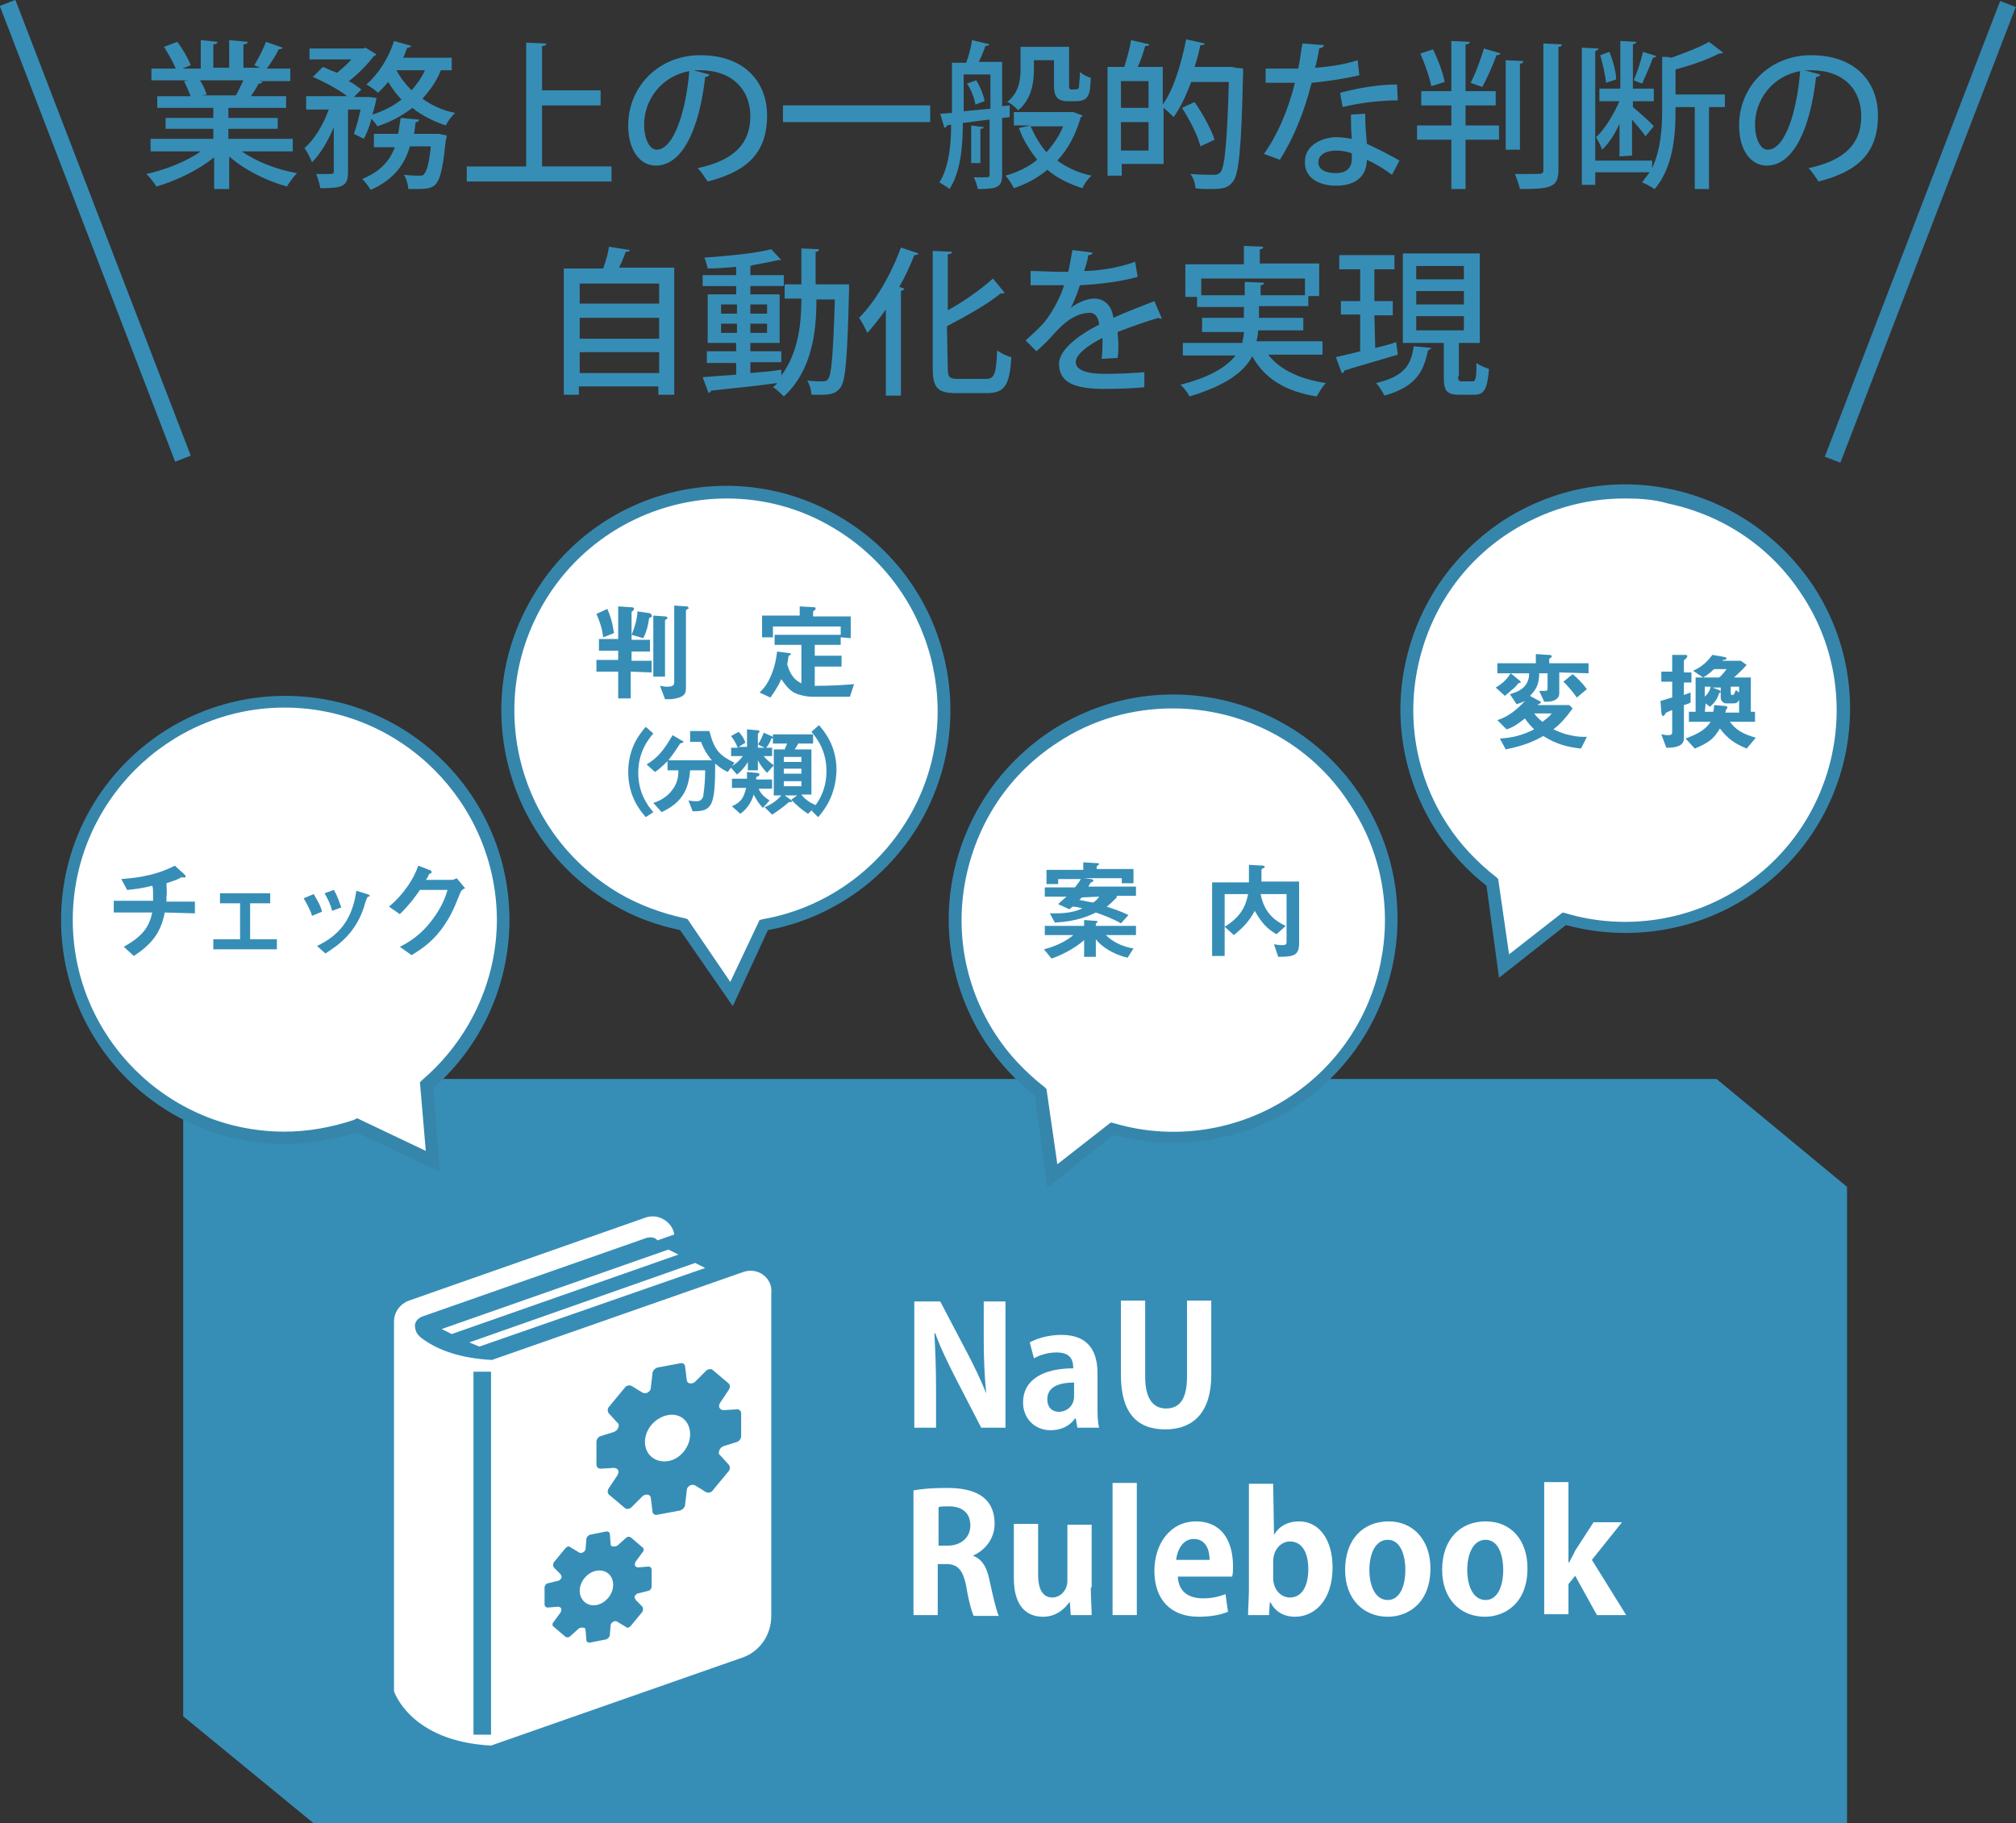 <?xml version="1.0" encoding="utf-8"?>
<!-- Generator: Adobe Illustrator 25.0.1, SVG Export Plug-In . SVG Version: 6.00 Build 0)  -->
<svg version="1.0" id="レイヤー_1" xmlns="http://www.w3.org/2000/svg" xmlns:xlink="http://www.w3.org/1999/xlink" x="0px"
	 y="0px" viewBox="0 0 241 218" style="enable-background:new 0 0 241 218;" xml:space="preserve">
<rect x="0" y="0" width="241" height="218" fill="#333333" stroke="none"/>
<style type="text/css">
	.st0{fill:#368EB7;}
	.st1{fill:#3487AE;}
	.st2{fill:#FFFFFF;}
	.st3{fill:#3686AC;}
	.st4{fill:none;}
</style>
<g>
	<path class="st0" d="M35,18.1h-6.1c1.7,1.2,4.2,2.2,6.6,2.6c-0.4,0.4-0.9,1.1-1.2,1.6c-2.5-0.7-5.1-2-6.9-3.6v3.9h-1.8v-3.8
		c-1.8,1.5-4.5,2.8-6.9,3.5c-0.3-0.5-0.8-1.1-1.2-1.5c2.3-0.5,4.8-1.5,6.5-2.7h-6v-1.5h7.5v-1.2h-5.7v-1.3h5.7v-1.2h-6.7v-1.4h4
		c-0.2-0.5-0.5-1.2-0.8-1.8l0.5-0.1l0,0h-4.4V8.2H21c-0.3-0.8-0.9-1.8-1.4-2.6L21.2,5c0.6,0.8,1.3,2,1.6,2.8l-1,0.4H24V4.8L26,5
		c0,0.2-0.2,0.3-0.5,0.3v2.8h1.9V4.8L29.6,5c0,0.2-0.2,0.3-0.5,0.3v2.8h2l-0.7-0.3c0.5-0.8,1.1-2,1.4-2.8l2,0.7
		c-0.1,0.1-0.2,0.2-0.5,0.2c-0.3,0.7-0.9,1.6-1.4,2.3h2.8v1.5H31l0.4,0.1c-0.1,0.1-0.2,0.2-0.5,0.2c-0.2,0.5-0.6,1-0.9,1.5h4.2v1.4
		h-6.9v1.2h5.9v1.3h-5.9v1.2H35V18.1z M28.2,11.4c0.3-0.5,0.6-1.2,0.9-1.8h-5.2c0.4,0.6,0.7,1.3,0.8,1.7l-0.6,0.1H28.2L28.2,11.4z"
		/>
	<path class="st0" d="M54.1,8.4h-1.4c-0.5,1.3-1.3,2.4-2.2,3.4c1.1,0.8,2.4,1.4,3.9,1.7c-0.4,0.4-0.9,1-1.1,1.5
		c-1.5-0.5-2.9-1.2-4-2.1c-1.2,0.9-2.6,1.7-4.2,2.2c-0.1-0.2-0.4-0.6-0.7-0.9c-0.2,0.9-0.6,1.8-0.9,2.4L42.3,16
		c0.3-0.8,0.6-1.9,0.8-2.9h-1.5v7.5c0,1.7-0.7,1.9-3.3,1.9c-0.1-0.5-0.3-1.2-0.5-1.7c0.5,0,0.9,0,1.3,0c0.7,0,0.8,0,0.8-0.3v-5.3
		c-0.7,1.7-1.6,3.2-2.6,4.2c-0.2-0.5-0.6-1.3-0.9-1.7c1.2-1,2.3-2.9,2.9-4.6h-2.7v-1.6h4.9c-1-0.8-2.7-1.7-4.1-2.3L38.6,8
		c0.5,0.2,1.1,0.5,1.7,0.7c0.6-0.5,1.2-1,1.7-1.6h-5V5.8h6.4l0.3-0.1L45,6.5c-0.1,0.1-0.2,0.2-0.3,0.2c-0.7,0.9-1.8,2.1-3,3
		c0.6,0.3,1.1,0.7,1.5,1l-0.9,0.9h1.8l0.9,0.1c0,0.2-0.3,1.5-0.5,2c1.3-0.4,2.5-1,3.5-1.8c-0.6-0.6-1.1-1.3-1.6-2.1
		c-0.4,0.5-0.8,0.9-1.2,1.3c-0.3-0.3-1-0.8-1.4-1c1.4-1.2,2.7-3.2,3.3-5.2l2.1,0.6c-0.1,0.1-0.2,0.2-0.5,0.2
		c-0.2,0.4-0.3,0.8-0.5,1.2H54v1.5H54.1z M52,16h0.4l1,0.2c0,0.1,0,0.3-0.1,0.5c-0.6,5.7-1,5.9-3.5,5.9c-0.3,0-0.7,0-1,0
		c0-0.5-0.2-1.2-0.5-1.7c0.8,0.1,1.5,0.1,1.8,0.1s0.5,0,0.6-0.2c0.3-0.3,0.6-1.2,0.8-3.3H49c-0.6,2.1-1.9,4-4.7,5.2
		c-0.2-0.4-0.7-1-1-1.3c2.2-0.9,3.3-2.2,3.9-3.8h-2.5V16h2.9c0.1-0.6,0.2-1.3,0.3-1.9l2.2,0.2c0,0.2-0.2,0.3-0.4,0.3
		c-0.1,0.5-0.1,0.9-0.2,1.4H52z M47.4,8.4c0,0,0.5,1.1,1.8,2.4c0.6-0.7,1.2-1.5,1.6-2.4H47.4z"/>
	<path class="st0" d="M64.8,19.9h8.3v1.8H55.8v-1.8h7.1V5.1l2.4,0.1c0,0.2-0.2,0.3-0.5,0.3v5.3h7v1.8h-7
		C64.8,12.6,64.8,19.9,64.8,19.9z"/>
	<path class="st0" d="M84.8,8.9c-0.1,0.2-0.2,0.3-0.5,0.3c-0.7,6.2-2.7,10.6-5.9,10.6c-1.8,0-3.3-1.7-3.3-4.8c0-4.7,3.7-8.4,8.6-8.4
		c5.4,0,8,3.3,8,7.2c0,4.5-2.4,6.7-7.1,7.9c-0.3-0.4-0.7-1.1-1.2-1.6c4.3-0.9,6.3-2.9,6.3-6.2c0-3.1-2.1-5.5-6-5.5
		c-0.3,0-0.5,0-0.8,0L84.8,8.9z M82.4,8.5c-3.3,0.6-5.4,3.4-5.4,6.4c0,1.8,0.7,3,1.5,3C80.5,17.9,82,13.4,82.4,8.5z"/>
	<path class="st0" d="M93.6,12.6h17.6v2H93.6V12.6z"/>
	<path class="st0" d="M120.7,14l-0.9,0.1v6.8c0,1.5-0.6,1.7-2.9,1.7c-0.1-0.4-0.3-1.1-0.5-1.4c0.4,0,0.7,0,1,0c0.8,0,0.9,0,0.9-0.3
		v-6.6c-1.1,0.1-2.2,0.3-3.2,0.4c0,2.5-0.2,5.8-1.6,7.9c-0.2-0.2-0.9-0.6-1.2-0.8c1.2-1.9,1.4-4.7,1.4-6.9l-0.5,0.1
		c0,0.2-0.2,0.2-0.3,0.3l-0.5-1.7l1.4-0.1v-6h1.7c0.3-0.8,0.6-1.9,0.7-2.7l2.1,0.5c-0.1,0.1-0.2,0.2-0.5,0.2
		c-0.2,0.6-0.5,1.3-0.8,1.9h2.8v5.3l0.9-0.1V14z M115.2,13.3l3.2-0.3V8.9h-3.2V13.3z M116.6,12.5c-0.1-0.7-0.5-1.8-1-2.5l1.1-0.4
		c0.5,0.8,0.9,1.8,1,2.5L116.6,12.5z M117.6,15.2c0,0.1-0.1,0.2-0.4,0.2v4.1h-1.1V15L117.6,15.2z M128.3,13.4l1.1,0.4
		c0,0.1-0.1,0.2-0.2,0.2c-0.6,2.1-1.5,3.8-2.8,5.2c1.1,0.8,2.5,1.5,4.1,1.8c-0.4,0.3-0.9,1-1.1,1.5c-1.6-0.5-3-1.2-4.2-2.2
		c-1.2,1-2.5,1.7-4,2.2c-0.2-0.4-0.6-1.1-1-1.5c1.4-0.4,2.7-1,3.8-1.9c-0.9-1.1-1.7-2.4-2.2-3.8l1.4-0.3h-2v-1.6h6.8L128.3,13.4z
		 M123.6,7.2v1.1c0,1.6-0.3,3.6-1.9,4.9c-0.2-0.3-0.9-0.9-1.3-1c1.4-1.1,1.6-2.6,1.6-3.9V5.6h5.8V10c0,0.5,0,0.7,0.3,0.7
		c0.8,0,0.9,0,0.9-0.5c0-0.3,0.1-0.8,0.1-1.6c0.3,0.3,0.9,0.6,1.3,0.7c-0.1,1.8-0.1,2.8-1.8,2.8h-1c-1.6,0-1.6-1.1-1.6-2.1V7.2
		H123.6z M123.2,15.1c0.5,1.1,1.1,2.2,1.9,3.1c0.8-0.9,1.5-1.9,2-3.1H123.2z"/>
	<path class="st0" d="M147.7,8.1l0.9,0.1c0,0.1,0,0.4,0,0.6c-0.2,9-0.5,12-1.2,12.9c-0.6,0.8-1.2,0.9-2.8,0.9c-0.6,0-1.1,0-1.7-0.1
		c0-0.5-0.2-1.2-0.6-1.7c1.2,0.1,2.3,0.1,2.8,0.1c0.4,0,0.6-0.1,0.8-0.3c0.5-0.6,0.8-3.5,1-10.8h-4.5c-0.6,1.6-1.3,3.1-2.1,4.2
		c-0.3-0.3-0.8-0.8-1.2-1.1v6.7h-5V21h-1.7V8h2c0.3-1,0.7-2.3,0.8-3.2l2.2,0.5c-0.1,0.2-0.2,0.2-0.5,0.2c-0.2,0.7-0.5,1.7-0.9,2.5h3
		v4.5c1.3-1.8,2.2-4.8,2.8-7.8l2.2,0.5c0,0.2-0.2,0.2-0.5,0.2c-0.2,0.9-0.4,1.7-0.7,2.6h4.5L147.7,8.1z M137.3,9.7H134v3.2h3.3V9.7z
		 M134,18h3.3v-3.4H134V18z M142.8,12.2c1,1.4,2,3.3,2.4,4.5l-1.7,0.8c-0.3-1.3-1.3-3.2-2.2-4.6L142.8,12.2z"/>
	<path class="st0" d="M158.3,5.4c-0.1,0.2-0.2,0.3-0.6,0.4c-0.1,0.7-0.3,1.7-0.5,2.3c1.6-0.1,3.6-0.4,5.1-0.9l0.2,1.8
		c-1.7,0.4-3.7,0.7-5.7,0.9c-0.9,3.5-2.1,6.5-3.8,9.2l-1.9-0.7c1.7-2.4,2.9-5.3,3.7-8.5c-0.4,0-0.9,0-1.3,0h-2.2V8.2h2.2
		c0.6,0,1.2,0,1.7,0c0.2-0.9,0.3-2,0.5-3L158.3,5.4z M163.2,13.6c0,1.3,0.1,2.4,0.2,3.6c1.1,0.5,2.7,1.3,3.9,2l-0.9,1.7
		c-0.9-0.7-2.1-1.4-3-1.8c0,1-0.4,3.1-3.7,3.1c-2.1,0-3.8-1-3.7-2.9c0-1.9,2-2.9,3.8-2.9c0.6,0,1.2,0.1,1.8,0.2
		c-0.1-1.1-0.1-2.1-0.1-2.9L163.2,13.6z M161.7,18.4c-0.6-0.3-1.4-0.4-2-0.4c-1,0-2.1,0.4-2.1,1.4c0,0.9,0.9,1.3,2.1,1.3
		c1.1,0,1.9-0.5,1.9-1.7v-0.6H161.7z M167.1,12c-2.1,0-4.6,0.3-6.6,0.8l-0.3-1.7c2.2-0.6,4.7-1,6.8-1L167.1,12z"/>
	<path class="st0" d="M175.2,12.6V15h4v1.7h-4v5.9h-1.7v-5.9h-4.1V15h4.1v-2.4h-3.6v-1.7h3.6v-6l2.2,0.1c0,0.2-0.2,0.3-0.5,0.3v5.6
		h3.6v1.7C178.8,12.6,175.2,12.6,175.2,12.6z M171.3,5.9c0.6,1.2,1.2,2.8,1.4,3.9l-1.6,0.5c-0.2-1.1-0.8-2.7-1.3-3.9L171.3,5.9z
		 M179.4,6.4c-0.1,0.1-0.2,0.2-0.5,0.2c-0.4,1.1-1.1,2.7-1.7,3.8l-1.4-0.5c0.6-1.1,1.2-2.8,1.6-4.1L179.4,6.4z M182.1,7.3
		c0,0.2-0.1,0.3-0.4,0.3v10.3H180V7.2L182.1,7.3z M184.5,5.2l2.2,0.1c0,0.2-0.1,0.3-0.4,0.3v14.7c0,2.1-0.9,2.3-4.6,2.3
		c-0.1-0.5-0.4-1.3-0.6-1.8c0.8,0,1.5,0,2.1,0c1.2,0,1.3,0,1.3-0.5V5.2z"/>
	<path class="st0" d="M206.2,11.2v1.6h-1.9v9.8h-1.7v-9.8h-2.3c0,2.4,0,6.9-2.5,9.8c-0.3-0.2-1-0.6-1.5-0.8c0.3-0.4,0.6-0.8,0.9-1.2
		h-6.5v1.5h-1.6V5.7l2,0.1c0,0.1-0.1,0.2-0.4,0.3v13.1h6.8v0.9c1-2.1,1.2-4.7,1.2-6.8V6.8c0.4,0,0.8,0,1.1,0.1
		c1.7-0.6,3.5-1.3,4.5-1.9l1.7,1.3c-0.1,0.1-0.2,0.1-0.5,0.1c-1.3,0.7-3.3,1.4-5.2,1.9v3h5.9V11.2z M193.6,18.7v-3.9
		c-0.6,1.3-1.3,2.4-2.1,3.1c-0.1-0.5-0.5-1.1-0.7-1.5c1-0.9,2.1-2.7,2.8-4.3h-2.4v-1.5h2.5V4.9l1.9,0.1c0,0.2-0.1,0.2-0.4,0.3v5.3
		h2.5v1.5h-2.5v0.7c0.6,0.5,2.2,1.9,2.5,2.3l-1,1.2c-0.3-0.5-1-1.3-1.6-2v4.3L193.6,18.7L193.6,18.7z M192.4,6.2
		c0.4,1,0.8,2.4,0.8,3.3L192,9.9c-0.1-0.9-0.4-2.3-0.7-3.3L192.4,6.2z M198,6.7c0,0.1-0.2,0.2-0.4,0.2c-0.3,0.9-0.9,2.2-1.3,3.1
		c-0.3-0.1-0.7-0.3-1-0.4c0.4-0.9,0.9-2.4,1.1-3.4L198,6.7z"/>
	<path class="st0" d="M217.6,8.9c-0.1,0.2-0.2,0.3-0.5,0.3c-0.7,6.2-2.7,10.6-5.9,10.6c-1.8,0-3.3-1.7-3.3-4.8
		c0-4.7,3.7-8.4,8.6-8.4c5.4,0,8,3.3,8,7.2c0,4.5-2.4,6.7-7.1,7.9c-0.3-0.4-0.7-1.1-1.2-1.6c4.3-0.9,6.3-2.9,6.3-6.2
		c0-3.1-2-5.5-6-5.5c-0.3,0-0.5,0-0.8,0L217.6,8.9z M215.2,8.5c-3.3,0.6-5.4,3.4-5.4,6.4c0,1.8,0.7,3,1.5,3
		C213.4,17.9,214.8,13.4,215.2,8.5z"/>
	<path class="st0" d="M75.3,29.9c-0.1,0.2-0.2,0.2-0.5,0.2c-0.2,0.6-0.5,1.3-0.8,1.9h6.6v15.2h-1.9v-1h-9.5v1h-1.8V32.1h4.7
		c0.3-0.8,0.6-1.8,0.7-2.6L75.3,29.9z M78.8,33.9h-9.5v2.4h9.5V33.9z M78.8,38h-9.5v2.5h9.5V38z M69.3,44.6h9.5v-2.5h-9.5V44.6z"/>
	<path class="st0" d="M100.6,34h0.9c0,0.2,0,0.4,0,0.6c-0.2,8.1-0.4,10.8-1,11.7c-0.5,0.7-1.1,0.9-2.3,0.9c-0.4,0-0.8,0-1.2,0
		c0-0.5-0.2-1.2-0.5-1.7c0.8,0.1,1.6,0.1,1.9,0.1s0.5-0.1,0.6-0.3c0.4-0.5,0.6-2.9,0.8-9.5h-2.2c0,3.8-0.5,8.5-3.9,11.6
		c-0.3-0.3-0.9-0.9-1.3-1.1c0.2-0.2,0.4-0.3,0.5-0.5c-2.9,0.4-6,0.7-7.9,0.9c0,0.2-0.2,0.2-0.3,0.3L84,45.1c1.1-0.1,2.5-0.2,4-0.3
		v-1.4h-3.5V42H88v-1h-3.4v-5.8H88v-1h-4v-1.3h4v-1c-1.1,0.1-2.3,0.2-3.4,0.2c-0.1-0.4-0.2-0.9-0.4-1.3c2.8-0.2,6.1-0.5,8-1l1.2,1.3
		c0,0-0.1,0-0.2,0s-0.1,0-0.2,0c-0.8,0.2-1.9,0.4-3,0.6c-0.1,0-0.2,0.1-0.3,0.1v1.1h4v1.3h-4v1h3.5V41h-3.5v1h3.7v1.3h-3.7v1.3
		c1.2-0.1,2.5-0.2,3.7-0.4v0.7c2.1-2.8,2.4-6.4,2.4-9.2h-2V34h2v-4.3l2.1,0.1c0,0.2-0.1,0.3-0.4,0.3V34H100.6z M86.2,36.4v1.1h1.9
		v-1.1H86.2z M86.2,39.8h1.9v-1.1h-1.9V39.8z M91.7,36.4h-2v1.1h2V36.4z M91.7,39.8v-1.1h-2v1.1H91.7z"/>
	<path class="st0" d="M105.9,47.3V37c-0.7,1-1.5,2-2.2,2.8c-0.2-0.4-0.7-1.4-1-1.8c1.9-1.9,3.8-5.1,5-8.4l2.1,0.7
		c-0.1,0.2-0.3,0.2-0.5,0.2c-0.5,1.3-1.1,2.6-1.8,3.8l0.6,0.2c0,0.2-0.2,0.2-0.4,0.3v12.5C107.7,47.3,105.9,47.3,105.9,47.3z
		 M113.3,44c0,1.1,0.2,1.3,1.2,1.3h3.4c1,0,1.2-0.7,1.3-3.4c0.4,0.3,1.2,0.7,1.7,0.8c-0.2,3.2-0.7,4.3-2.9,4.3h-3.7
		c-2.2,0-2.8-0.6-2.8-3V30l2.3,0.1c0,0.2-0.2,0.3-0.5,0.3v6.7c2-1.1,4.1-2.6,5.4-3.8l1.4,1.7c-0.1,0.1-0.3,0.1-0.5,0.1
		c-1.6,1.3-4.1,2.7-6.4,3.9L113.3,44L113.3,44z"/>
	<path class="st0" d="M138.9,38.1h-0.1c-0.1,0-0.2,0-0.3-0.1c-1.4,0.4-3.4,1.1-4.9,1.7c0,0.4,0.1,0.9,0.1,1.4s0,1.1-0.1,1.7
		l-1.9,0.1c0.1-0.8,0.1-1.9,0.1-2.5c-1.8,0.9-3.2,2-3.2,2.9s1.2,1.4,3.5,1.4c1.7,0,3.5-0.1,4.7-0.2v1.8c-1.1,0.1-2.7,0.2-4.8,0.2
		c-3.6,0-5.4-0.8-5.4-3c0-1.6,2.1-3.3,4.8-4.7c-0.1-0.9-0.5-1.4-1.1-1.4c-1.3,0-2.7,0.7-4.3,2.5c-0.5,0.6-1.2,1.3-2.1,2.1l-1.3-1.3
		c0.9-0.8,1.9-1.7,2.5-2.5c0.8-1.1,1.7-2.7,2.1-4.1h-0.9c-0.8,0-2.1,0-3.1,0v-1.7c1.1,0,2.5,0.1,3.3,0.1h1.2
		c0.2-0.8,0.3-1.6,0.5-2.6l2.4,0.3c0,0.2-0.2,0.3-0.5,0.3c-0.1,0.7-0.3,1.3-0.5,1.9c1.4,0,3.9-0.3,6.1-1.1l0.3,1.8
		c-2.1,0.6-4.8,0.9-6.9,1c-0.4,1.2-0.8,2.2-1.1,2.7l0,0c0.8-0.6,1.9-1.1,2.8-1.1c1.2,0,2.1,0.8,2.3,2.3c1.5-0.7,3.4-1.4,4.9-2
		L138.9,38.1z"/>
	<path class="st0" d="M158.3,42.4h-6.7c1.4,1.8,3.7,2.9,6.9,3.4c-0.4,0.4-0.8,1.1-1.1,1.6c-3.7-0.6-6.2-2.1-7.7-4.8
		c-1,1.9-3.2,3.5-7.5,4.8c-0.2-0.4-0.7-1.1-1.1-1.4c3.6-0.9,5.6-2.2,6.6-3.5h-6.3V41h7.1c0.1-0.5,0.2-0.9,0.2-1.3h-5V38h5v-1.3h-5.6
		v-1.2h-1.4v-3.9h7v-2.2l2.3,0.1c0,0.2-0.1,0.3-0.4,0.3v1.7h7.1v3.9h-1.3v1.2h-5.9V38h5.3v1.5h-5.4c0,0.5-0.1,0.9-0.2,1.3h7.9v1.6
		H158.3z M143.6,35.3h5.2v-1.6l2.3,0.1c0,0.2-0.1,0.3-0.4,0.3v1.2h5.3v-2h-12.4L143.6,35.3L143.6,35.3z"/>
	<path class="st0" d="M164.4,41.6c0.8-0.2,1.7-0.4,2.5-0.7l0.2,1.5c-2.3,0.7-4.8,1.4-6.4,1.9c0,0.2-0.1,0.3-0.3,0.3l-0.7-1.9
		c0.8-0.2,1.8-0.4,2.9-0.7v-4.4h-2.3V36h2.3v-3.8h-2.5v-1.7h6.6v1.7h-2.4V36h2.2v1.7h-2.2L164.4,41.6L164.4,41.6z M171.1,41.6
		c0,0.1-0.2,0.2-0.4,0.3c-0.5,2.4-1.3,4.3-5.2,5.4c-0.2-0.4-0.6-1.1-1-1.5c3.4-0.8,4.2-2.2,4.5-4.4L171.1,41.6z M174.3,45
		c0,0.5,0.1,0.6,0.5,0.6h1.2c0.4,0,0.5-0.3,0.5-2.2c0.4,0.3,1.1,0.6,1.5,0.7c-0.2,2.5-0.6,3.1-1.8,3.1h-1.7c-1.6,0-1.9-0.5-1.9-2.1
		V41h-4.9V30.3h9.2V41h-2.5v4H174.3z M169.3,31.8v1.6h5.7v-1.6C175,31.8,169.3,31.8,169.3,31.8z M169.3,34.8v1.6h5.7v-1.6H169.3z
		 M169.3,37.8v1.7h5.7v-1.7H169.3z"/>
</g>
<rect x="10.4" y="-1.6" transform="matrix(0.933 -0.359 0.359 0.933 -9.155 5.935)" class="st0" width="2" height="58.4"/>
<rect x="200.4" y="26.6" transform="matrix(0.359 -0.933 0.933 0.359 121.379 232.028)" class="st1" width="58.4" height="2"/>
<g>
	<g>
		<path class="st2" d="M208.5,106.7c12.1-7.9,15.4-24,7.5-36.1s-24-15.4-36.1-7.5s-15.4,24-7.5,36.1c1.6,2.5,3.7,4.6,5.9,6.4l1.4,10
			l7.2-5.6C194,112,201.9,111,208.5,106.7z"/>
		<path class="st3" d="M179.2,116.9l-1.5-11c-2.3-1.8-4.3-4-5.9-6.4c-3.9-6-5.3-13.2-3.8-20.2s5.6-13,11.6-17
			c6-3.9,13.2-5.3,20.2-3.8s13,5.6,17,11.6c8.1,12.4,4.6,29-7.8,37.1l0,0c-6.4,4.2-14.4,5.4-21.8,3.4L179.2,116.9z M194.2,59.6
			c-4.9,0-9.6,1.4-13.8,4.1c-5.7,3.7-9.5,9.4-10.9,16s-0.1,13.4,3.6,19c1.5,2.3,3.5,4.4,5.8,6.2l0.2,0.2l1.3,9l6.4-5l0.4,0.1
			c7.1,2.1,14.8,0.9,20.9-3.1l0,0c11.7-7.6,15-23.4,7.3-35c-3.7-5.7-9.4-9.5-16-10.9C197.7,59.7,196,59.6,194.2,59.6z"/>
	</g>
	<g>
		<g>
			<path class="st0" d="M181.5,81.7c-0.2,0.3-0.5,0.6-0.8,0.8c-0.4,0.4-0.6,0.5-0.8,0.7l-1.1-1c0.9-0.5,1.4-1.1,1.8-1.7l1.1,0.9
				c0.1,0.1,0.1,0.1,0.1,0.2C181.8,81.6,181.8,81.6,181.5,81.7z M186.4,80.4v2.5c0,0.7-0.7,1-1.5,1h-0.3l-0.6-1.3h0.7
				c0.3,0,0.3-0.1,0.3-0.4v-1.7h-1c0,1.2-0.3,1.9-1.1,2.7l1.1,0.6c0.1,0,0.2,0.1,0.2,0.2s-0.1,0.1-0.1,0.1s-0.2,0.1-0.3,0.2h3.8
				l0.4,0.4c-0.8,1.1-1.4,1.8-2.3,2.5c0.5,0.2,1,0.5,2,0.7c0.8,0.2,1.4,0.2,2,0.2l-0.7,1.4c-1.7-0.2-2.9-0.5-4.5-1.5
				c-1.1,0.6-2.1,1.1-4.5,1.6l-0.7-1.3c1.6-0.1,2.7-0.4,4.1-1.1c-0.4-0.4-0.7-0.7-1.1-1.3c-0.9,0.7-1.5,1.1-2.2,1.3l-1.1-1.1
				c1.3-0.4,2.4-1.3,3.3-2.3c-0.4,0.2-0.7,0.3-1,0.4l-0.8-1.2c0.6-0.2,1.3-0.4,1.8-1c0.4-0.5,0.5-1,0.5-1.5H179v-1.2h4.6v-1.1
				l1.5,0.1c0.2,0,0.4,0,0.4,0.2c0,0.1,0,0.1-0.1,0.1c-0.2,0.2-0.2,0.2-0.2,0.2v0.5h4.7v1.2L186.4,80.4L186.4,80.4z M183.4,85.3
				c0.3,0.4,0.6,0.7,1,1c0.5-0.4,0.8-0.6,1.1-1H183.4z M188.5,83.4c-0.4-0.6-1.1-1.4-1.6-1.9l1.1-0.9c0.5,0.4,1.2,1.1,1.7,1.8
				L188.5,83.4z"/>
			<path class="st0" d="M198.5,83.8c0.5-0.1,0.9-0.3,1.4-0.4v-1.9h-1.3v-1.2h1.3v-2h1.3c0.5,0,0.5,0,0.5,0.2c0,0.1-0.1,0.1-0.1,0.2
				c-0.1,0.1-0.3,0.2-0.3,0.3v1.4h0.9v1.2h-0.9v1.5c0.2-0.1,0.3-0.1,0.8-0.3V84c-0.4,0.2-0.5,0.2-0.8,0.3v4c0,1.1-1.5,1.1-2.1,1.1
				l-0.6-1.6c0.2,0,0.4,0.1,0.8,0.1c0.4,0,0.5-0.1,0.5-0.4v-2.6c-0.1,0-0.7,0.3-0.7,0.3c-0.1,0-0.1,0.1-0.1,0.1
				c-0.1,0.2-0.2,0.3-0.3,0.3s-0.2-0.2-0.2-0.5L198.5,83.8z M201.5,88.3c1.6-0.6,2.4-1.1,3-2h-2.6v-1.2h0.8V81h2.8
				c0.3-0.2,0.6-0.6,0.9-1h-1.5c-0.6,0.6-1,0.8-1.3,1l-1.2-0.8c1.1-0.5,1.7-1.1,2.3-1.9l1.2,0.2c0.4,0.1,0.5,0.1,0.5,0.2
				s-0.1,0.2-0.4,0.2l-0.1,0.1h2.2l0.7,0.5c-0.5,0.6-1,1-1.5,1.5h2v4.1h0.5v1.2h-3c0.6,0.8,1.3,1.4,3.1,1.9l-1.1,1.3
				c-1.4-0.6-2.2-1.1-3.2-2.4c-0.7,1.2-1.3,1.7-3,2.4L201.5,88.3z M203.8,85.1h1c0.1-0.3,0.1-0.5,0.1-0.8l1.2,0.1
				c0.1,0,0.4,0,0.4,0.2c0,0.1-0.2,0.3-0.2,0.3c0,0.2,0,0.2-0.1,0.3h1.7v-1.5c-0.2,0.3-0.3,0.4-0.7,0.4h-0.8c-0.4,0-0.7-0.3-0.7-0.7
				v-1.2h-1l0.8,0.3c0.2,0.1,0.2,0.2,0.2,0.2c0,0.1-0.1,0.1-0.2,0.2c-0.2,0.7-0.6,1.2-1.1,1.6l-0.5-0.4L203.8,85.1L203.8,85.1z
				 M203.8,82.1v1.2c0.4-0.4,0.6-0.7,0.7-1.2H203.8z M207.9,82.8v-0.7h-1v0.7c0,0.1,0,0.3,0.2,0.3s0.3-0.3,0.4-0.6L207.9,82.8z"/>
		</g>
	</g>
</g>
<polygon class="st0" points="220.8,218 37.5,218 21.9,205.2 21.9,129 205.2,129 220.8,141.9 "/>
<g>
	<path class="st2" d="M120.2,170.7h-2.9l-3.2-6.2c-0.8-1.6-1.7-3.4-2.3-5.1h-0.1c0.1,1.9,0.2,4,0.2,6.7v4.6h-2.6v-15.1h3.1l3.2,6.1
		c0.8,1.5,1.7,3.4,2.3,4.9l0,0c-0.2-1.9-0.3-4.1-0.3-6.5v-4.5h2.6C120.2,155.6,120.2,170.7,120.2,170.7z"/>
	<path class="st2" d="M131.2,168.1c0,1,0,1.9,0.2,2.6h-2.6l-0.2-1.1h-0.1c-0.6,0.9-1.7,1.4-2.9,1.4c-2,0-3.3-1.5-3.3-3.3
		c0-2.8,2.5-4.1,6-4.1c0-1.1-0.4-1.9-2-1.9c-1,0-2,0.3-2.7,0.7l-0.5-1.9c0.7-0.4,2.1-0.9,3.8-0.9c3.4,0,4.3,2.2,4.3,4.6V168.1z
		 M128.4,165.3c-1.6,0-3.2,0.4-3.2,2c0,1,0.6,1.5,1.4,1.5c0.7,0,1.8-0.5,1.8-1.9V165.3z"/>
	<path class="st2" d="M144.8,164.4c0,4.4-2.1,6.5-5.5,6.5s-5.3-2-5.3-6.5v-8.9h2.9v9.1c0,2.7,1,3.8,2.5,3.8c1.6,0,2.5-1.1,2.5-3.8
		v-9.1h2.9L144.8,164.4L144.8,164.4z"/>
	<path class="st2" d="M116.3,186c1.1,0.4,1.7,1.4,2,3c0.4,1.8,0.8,3.6,1.1,4.2h-3c-0.2-0.4-0.6-1.7-0.9-3.6c-0.4-1.9-1-2.6-2.4-2.6
		h-1v6.1h-2.9v-14.9c1-0.2,2.4-0.3,3.9-0.3c1.9,0,5.8,0.2,5.8,4.3C118.9,184,117.7,185.4,116.3,186L116.3,186z M113.3,184.8
		c1.6,0,2.7-1,2.7-2.4c0-1.9-1.5-2.3-2.5-2.3c-0.6,0-1.1,0-1.3,0.1v4.6L113.3,184.8L113.3,184.8z"/>
	<path class="st2" d="M130.4,189.8c0,1.3,0.1,2.4,0.1,3.3H128l-0.1-1.5h-0.1c-0.5,0.7-1.5,1.7-3.1,1.7c-2.1,0-3.5-1.4-3.5-4.6v-6.5
		h2.9v6.1c0,1.6,0.5,2.7,1.7,2.7c0.9,0,1.8-0.8,1.8-2v-6.7h2.9v7.5H130.4z"/>
	<path class="st2" d="M135.9,193.1H133v-15.8h2.9V193.1z"/>
	<path class="st2" d="M146.8,192.7c-0.9,0.4-2.2,0.6-3.5,0.6c-3.4,0-5.3-2.1-5.3-5.5c0-3.1,1.8-5.9,5-5.9c2.7,0,4.4,1.9,4.4,5.4
		c0,0.4,0,0.8-0.1,1.2h-6.5c0.1,1.9,1.4,2.6,3,2.6c1.1,0,1.9-0.2,2.7-0.5L146.8,192.7z M144.6,186.5c0-1.1-0.4-2.5-1.9-2.5
		c-1.4,0-2,1.5-2.1,2.5H144.6z"/>
	<path class="st2" d="M152.3,183.5c0.6-1,1.6-1.6,3-1.6c2.4,0,4,2.2,4,5.5c0,4-2.2,5.9-4.5,5.9c-1.2,0-2.3-0.5-2.9-1.7h-0.1
		l-0.1,1.5h-2.5c0-0.8,0.1-2,0.1-3.1v-12.6h2.9L152.3,183.5L152.3,183.5z M152.2,188.7c0,1.2,0.8,2.3,2,2.3c1.4,0,2.2-1.3,2.2-3.4
		c0-1.9-0.7-3.3-2.2-3.3c-1,0-2,0.9-2,2.4V188.7z"/>
	<path class="st2" d="M171,187.5c0,4.2-2.7,5.8-5.1,5.8c-2.9,0-5.1-2.1-5.1-5.6c0-3.7,2.2-5.8,5.2-5.8
		C169,181.9,171,184.2,171,187.5z M165.9,184.1c-1.6,0-2.2,1.9-2.2,3.6c0,1.9,0.7,3.6,2.2,3.6c1.4,0,2.1-1.6,2.1-3.6
		C168,185.9,167.4,184.1,165.9,184.1z"/>
	<path class="st2" d="M182.6,187.5c0,4.2-2.7,5.8-5.1,5.8c-2.9,0-5.1-2.1-5.1-5.6c0-3.7,2.2-5.8,5.2-5.8
		C180.7,181.9,182.6,184.2,182.6,187.5z M177.6,184.1c-1.6,0-2.2,1.9-2.2,3.6c0,1.9,0.7,3.6,2.2,3.6c1.4,0,2.1-1.6,2.1-3.6
		C179.7,185.9,179.1,184.1,177.6,184.1z"/>
	<path class="st2" d="M194.4,193.1h-3.5l-2.6-4.7l-0.8,1v3.6h-2.9v-15.8h2.9v9.6h0.1c0.2-0.5,0.5-0.9,0.7-1.4l2.2-3.4h3.4l-3.6,4.5
		L194.4,193.1z"/>
</g>
<g>
	<path class="st2" d="M109.3,98.1c7.3-12.4,3.1-28.4-9.3-35.7s-28.4-3.1-35.7,9.3c-7.3,12.4-3.1,28.4,9.3,35.7
		c2.6,1.5,5.4,2.5,8.2,3.1l5.7,8.3l3.9-8.2C98.6,109.2,105.3,104.9,109.3,98.1z"/>
	<path class="st3" d="M87.6,120.3l-6.3-9.1c-2.9-0.6-5.6-1.6-8.1-3.1c-6.2-3.6-10.6-9.5-12.4-16.4c-1.8-7-0.8-14.2,2.9-20.4
		c7.5-12.8,24-17,36.7-9.5c12.8,7.5,17,24,9.5,36.7c-3.9,6.6-10.5,11.3-18.1,12.7L87.6,120.3z M86.9,59.6c-8.7,0-17.2,4.5-21.9,12.5
		c-3.4,5.8-4.4,12.6-2.7,19.2c1.7,6.5,5.8,12,11.7,15.5c2.4,1.4,5.1,2.4,7.9,3l0.3,0.1l5.1,7.5l3.5-7.4l0.4-0.1
		c7.3-1.3,13.6-5.7,17.4-12.1l0.7,0.4l-0.7-0.4c7.1-12,3-27.6-9-34.7C95.6,60.7,91.2,59.6,86.9,59.6z"/>
</g>
<g>
	<path class="st2" d="M154.6,131.8c12.1-7.9,15.4-24,7.5-36.1s-24-15.4-36.1-7.5s-15.4,24-7.5,36.1c1.6,2.5,3.7,4.6,5.9,6.4l1.4,10
		l7.2-5.6C140,137,147.9,136.1,154.6,131.8z"/>
	<path class="st3" d="M125.2,142l-1.5-11c-2.3-1.8-4.3-4-5.9-6.4c-3.9-6-5.3-13.2-3.8-20.2c1.5-7,5.6-13,11.6-17
		c12.4-8.1,29-4.6,37.1,7.8c8.1,12.4,4.6,29-7.8,37.1l0,0c-6.4,4.2-14.4,5.4-21.8,3.4L125.2,142z M140.2,84.7
		c-4.8,0-9.6,1.3-13.8,4.1c-5.7,3.7-9.5,9.4-10.9,16s-0.1,13.4,3.6,19c1.5,2.3,3.5,4.4,5.8,6.2l0.2,0.2l1.3,9l6.4-5l0.4,0.1
		c7.1,2.1,14.8,0.9,20.9-3.1l0,0c11.7-7.6,15-23.4,7.3-35C156.6,88.7,148.5,84.7,140.2,84.7z"/>
</g>
<g>
	<g>
		<path class="st0" d="M132.2,111.8c0.9,0.9,2.1,1.4,3.3,1.6l-0.7,1.1c-1.8-0.4-3.2-1.4-3.8-2.2v2.1h-1.4v-2c-1.1,1-2.9,1.9-3.9,2.2
			l-0.9-1.1c1.2-0.3,2.6-0.9,3.5-1.7h-3.4v-1.1h4.7V110l1.4,0.1c0,0,0.2,0,0.2,0.1s0,0.1-0.1,0.1c0,0.1-0.1,0.1-0.1,0.2v0.2h4.8v1.1
			L132.2,111.8L132.2,111.8z M133.5,107.3c-0.6,0.6-0.8,0.8-1.2,1.1c0.9,0.3,1.8,0.6,2.6,1l-0.9,1c-0.8-0.5-2.4-1.1-3-1.3
			c-0.8,0.4-2.4,1.1-4.9,1.2l-0.6-1.1c0.2,0,0.4,0,0.8,0c1.2,0,2.3-0.2,3.1-0.6c-0.5-0.1-0.7-0.2-1.2-0.2c-0.2,0.2-0.3,0.3-0.4,0.3
			l-1.3-0.6c0.2-0.2,0.4-0.4,1-0.9h-2.6v-1.1h3.6c0.3-0.4,0.5-0.6,0.7-1h-2.7v0.6h-1.4V104h4.4v-0.9l1.6,0.1c0.1,0,0.3,0,0.3,0.1
			c0,0,0,0.1-0.1,0.1c-0.1,0.1-0.2,0.2-0.2,0.2v0.3h4.4v1.7h-1.4V105h-4.5l0.8,0.1c0.2,0,0.3,0.1,0.3,0.2s-0.2,0.2-0.3,0.2
			c-0.1,0.2-0.2,0.3-0.3,0.5h5.7v1.1h-2.3V107.3z M129.3,107.3c0,0-0.2,0.3-0.3,0.3c0.7,0.1,1.4,0.3,1.7,0.3
			c0.3-0.2,0.5-0.4,0.7-0.7L129.3,107.3L129.3,107.3z"/>
		<path class="st0" d="M152.8,114.4l-0.5-1.5c0.2,0,0.4,0.1,0.9,0.1c0.4,0,0.6,0,0.6-0.4v-5.7h-3.1c0.3,1.5,1,2.9,3,3.8l-1.1,1
			c-1.2-0.7-1.8-1.4-2.6-2.8c-0.7,1.3-1.4,2-2.5,2.9l-1.1-1c1.8-1.1,2.5-2.3,2.8-3.9h-2.8v7.4h-1.5v-8.8h4.4c0-1.4,0-1.6,0-2.1
			l1.7,0.1c0.1,0,0.2,0.1,0.2,0.1c0,0.1-0.1,0.2-0.2,0.2c-0.2,0.1-0.2,0.2-0.2,0.2c0,0.1,0,1.2,0,1.4h4.5v7.6
			C155.2,114.2,154.7,114.4,152.8,114.4z"/>
	</g>
</g>
<g>
	<path class="st2" d="M60.1,110c0-14.4-11.7-26.1-26.1-26.1S8,95.6,8,110s11.6,26,26,26c3,0,5.9-0.5,8.6-1.5l9.1,4.3l-0.8-9.1
		C56.6,125,60.1,117.9,60.1,110z"/>
	<path class="st3" d="M52.6,140.1l-10-4.7c-2.8,0.9-5.7,1.4-8.5,1.4c-14.8,0-26.8-12-26.8-26.8s12-26.8,26.8-26.8s26.8,12,26.8,26.8
		c0,7.7-3.3,15-9.1,20.1L52.6,140.1z M42.7,133.7l8.2,3.9l-0.7-8.2l0.3-0.3c5.6-4.8,8.9-11.8,8.9-19.2C59.3,96,48,84.6,34,84.6
		C20.1,84.6,8.7,96,8.7,110s11.4,25.3,25.3,25.3c2.8,0,5.6-0.5,8.3-1.4L42.7,133.7z"/>
</g>
<g>
	<rect x="70.4" y="71.5" class="st4" width="32.5" height="15.6"/>
	<path class="st0" d="M75.4,80.3v3.2h-1.5v-3.2h-2.6v-1.4h2.6v-1.1h-2.3v-1.4h2.3v-3.9l1.5,0.1c0.1,0,0.4,0,0.4,0.2
		c0,0.1-0.1,0.1-0.1,0.2c-0.1,0.1-0.2,0.1-0.2,0.2v3.3h2.2v1.4h-2.2V79h2.4v1.4L75.4,80.3L75.4,80.3z M72.1,76.2
		c-0.1-1-0.4-1.9-0.8-2.8l1.3-0.6c0.6,1.3,0.7,2.4,0.8,2.9L72.1,76.2z M77.8,73.8c-0.2,0.1-0.2,0.1-0.2,0.1
		c-0.1,0.8-0.3,1.6-0.7,2.4l-1.4-0.4c0.5-1.2,0.7-2.2,0.7-2.8l1.4,0.2c0.1,0,0.3,0.1,0.3,0.3C78,73.7,78,73.7,77.8,73.8z M79.7,74
		c-0.1,0.1-0.2,0.1-0.2,0.2v6.7h-1.4v-7.3l1.4,0.1c0.2,0,0.3,0.1,0.3,0.2C79.9,73.9,79.8,73.9,79.7,74z M82.2,72.8
		C82.1,72.9,82,72.9,82,73v9.3c0,0.6-0.2,1-1.2,1.2c-0.3,0.1-0.7,0.1-1.3,0.1L78.9,82c0.2,0,0.4,0.1,0.7,0.1c0.5,0,1,0,1-0.5v-9.2
		l1.4,0.1c0.1,0,0.3,0,0.3,0.2C82.4,72.7,82.3,72.8,82.2,72.8z"/>
	<path class="st0" d="M101.6,83.3h-4.5c-0.7,0-1.6-0.2-2.2-0.5c-0.8-0.5-1.2-1.2-1.5-1.6c-0.5,1.1-0.9,1.6-1.3,2.2l-1.3-0.6
		c0.5-0.5,0.9-0.9,1.4-2.1s0.6-2.1,0.7-2.8l1.5,0.2c0.1,0,0.2,0.1,0.2,0.1s-0.1,0.1-0.3,0.2c-0.1,0.2-0.1,0.7-0.2,1
		c0.4,1.5,1.1,2,1.7,2.3v-4.6h-3.2v-1.2h7.9v1.2h-3.1v1.3h3.2v1.3h-3.2V82c2,0,3.4-0.1,4.7-0.2L101.6,83.3z M100.5,76.2v-1.3h-8.1
		v1.3h-1.3v-2.6h4.5v-1.1l1.7,0.1c0.1,0,0.2,0,0.2,0.2c0,0.1-0.2,0.2-0.3,0.3v0.6h4.5v2.6L100.5,76.2L100.5,76.2z"/>
</g>
<g>
	<g>
		<path class="st0" d="M77.2,97.7c-0.7-0.8-2.1-2.5-2.1-5.4s1.4-4.6,2.1-5.4l0.9,0.8c-0.6,0.7-1.8,2.2-1.8,4.7s1.2,4,1.8,4.7
			L77.2,97.7z"/>
		<path class="st0" d="M87,92.3c-0.4-0.2-0.8-0.4-1.5-1c0,5.2-0.4,5.7-2.7,5.7l-0.5-1.3c0.5,0.1,0.8,0.1,1,0.1
			c0.6,0,0.8-0.5,0.8-0.9c0.1-0.6,0.2-1.7,0.2-2.8h-1.8c-0.2,2.5-1.1,3.9-3.4,5l-1-1.1c0.6-0.2,1.6-0.6,2.3-1.6
			c0.7-0.9,0.7-1.9,0.7-2.3h-1.3V91c-0.8,0.8-1.2,1.1-1.5,1.3l-1-0.9c1.3-0.8,2-1.6,3.1-3.5l1.2,0.7c0.1,0,0.1,0.1,0.1,0.1
			c0,0.1-0.1,0.1-0.1,0.1l-0.3,0.1c-0.7,1.1-0.8,1.2-1.4,2h5.2c-0.6-0.7-1-1.4-1.3-2.2h-1.3v-1.3h2.3c0.6,2.3,1.2,2.9,3,3.8L87,92.3
			z"/>
		<path class="st0" d="M91.7,92.4c-0.4-0.4-0.8-0.9-1.1-1.5v1.2h-1.2v-1c-0.4,0.7-0.9,1.2-1.3,1.5l-0.8-0.9c0.4-0.2,1-0.6,1.5-1.3
			h-1.4v-1h0.8c-0.2-0.5-0.5-1-0.8-1.4l0.9-0.5c0.4,0.4,0.7,0.9,0.8,1.3l-0.8,0.5h1v-2.1l1.1,0.1c0.2,0,0.4,0,0.4,0.2
			c0,0-0.2,0.2-0.2,0.3v1.6h0.8L90.6,89c0.3-0.4,0.5-0.9,0.7-1.4l0.9,0.4c0.1,0,0.2,0.1,0.2,0.2s-0.1,0.1-0.2,0.1
			c0,0.1-0.2,0.6-0.6,1.1h0.7v1h-1c0.3,0.4,0.8,0.8,1.2,1.1L91.7,92.4z M90.7,94.3c0.2,0.5,0.5,0.9,1.3,1.4l-0.8,0.9
			c-0.4-0.4-0.8-1-1.1-1.6c-0.3,1-0.8,1.7-1.6,2.3l-1-0.9c1.1-0.5,1.4-1,1.7-2.2h-1.7v-1.1h1.8c0-0.3,0-0.6,0-0.8l1.1,0.1
			c0.2,0,0.4,0.1,0.4,0.2s-0.1,0.2-0.4,0.3c0,0.1,0,0.3,0,0.3h1.9v1.1C92.3,94.3,90.7,94.3,90.7,94.3z M96.6,97.3
			c-0.5-0.3-1.4-1-2-1.7l0.7-0.5h-1.5l0.7,0.5c0.1,0.1,0.2,0.1,0.2,0.2c0,0,0,0.1-0.2,0.1c-0.1,0-0.1,0-0.2,0c-0.3,0.3-1.2,1-2,1.5
			l-0.9-0.9c0.8-0.3,1.5-0.8,2-1.4h-0.9v-5.5h1.3c0.1-0.2,0.2-0.5,0.3-0.7h-1.7v-1.1h4.8v1.1h-1.8c0,0.1-0.2,0.4-0.4,0.7h2V95h-1.2
			c0.5,0.7,1.3,1.1,1.8,1.3L96.6,97.3z M95.8,90.5h-2.1v0.6h2.1V90.5z M95.8,91.9h-2.1v0.6h2.1V91.9z M95.8,93.4h-2.1V94h2.1V93.4z"
			/>
		<path class="st0" d="M97.8,97.7L97,96.9c0.6-0.7,1.8-2.2,1.8-4.7s-1.2-4-1.8-4.7l0.9-0.8c0.7,0.8,2.1,2.5,2.1,5.4
			C99.9,95.2,98.5,96.9,97.8,97.7z"/>
	</g>
</g>
<g>
	<g>
		<path class="st2" d="M79.8,169.2c-1.5,0.3-2.7,1.7-2.7,3.2s1.2,2.5,2.7,2.3s2.7-1.7,2.7-3.2C82.5,169.9,81.3,168.9,79.8,169.2z"/>
		<path class="st2" d="M71.3,187.8c-1.1,0.2-2,1.3-2,2.4c0,1.1,0.9,1.9,2,1.7s2-1.3,2-2.4S72.5,187.6,71.3,187.8z"/>
		<path class="st2" d="M91.2,152.4c-0.7-0.5-1.6-0.6-2.4-0.3l-30,10.5c-3.8-0.2-6.4-1.2-8.1-2.4c-0.5-0.3-0.7-0.6-0.7-0.6
			c-0.3-0.3-0.4-0.8-0.4-1.2c0.1-0.5,0.4-0.8,0.9-1l26.8-9.4c0.4-0.1,0.9-0.1,1.2,0.2l0.1,0.1l2-0.7c-0.1-0.7-0.5-1.3-1.1-1.7
			c-0.7-0.5-1.6-0.6-2.4-0.3l-28.2,9.9c-1.1,0.4-1.8,1.4-1.8,2.5v0.7v43.5c0,0,1.9,6,11.6,6.5l30-10.5c2.1-0.7,3.5-2.7,3.5-5v-38.6
			C92.3,153.7,91.9,152.9,91.2,152.4z M58.7,207.4h-2.1V164h2.1V207.4z M77.9,189.7c0,0.2-0.2,0.5-0.4,0.5l-1.2,0.3
			c-0.2,0-0.3,0.2-0.4,0.3l0,0c-0.1,0.2,0,0.3,0.1,0.5l0.8,0.8c0.1,0.2,0.1,0.4,0,0.6l-1.4,1.7c-0.2,0.2-0.4,0.3-0.6,0.1l-1-0.6
			c-0.1-0.1-0.3-0.1-0.5,0l0,0c-0.2,0.1-0.3,0.3-0.3,0.4l-0.1,1.2c0,0.2-0.2,0.4-0.4,0.5l-2,0.4c-0.2,0-0.4-0.1-0.4-0.3l-0.1-1.2
			c0-0.2-0.1-0.3-0.3-0.3l0,0c-0.2,0-0.3,0-0.5,0.1l-1,0.9c-0.2,0.2-0.4,0.2-0.6,0.1l-1.4-1.2c-0.2-0.1-0.2-0.4,0-0.6l0.8-1.1
			c0.1-0.1,0.1-0.3,0.1-0.5l0,0c-0.1-0.1-0.2-0.2-0.4-0.2l-1.2,0.1c-0.2,0-0.4-0.1-0.4-0.4v-2c0-0.2,0.2-0.5,0.4-0.5l1.2-0.3
			c0.2,0,0.3-0.2,0.4-0.3l0,0c0.1-0.2,0-0.3-0.1-0.5l-0.8-0.8c-0.1-0.2-0.1-0.4,0-0.6l1.4-1.7c0.2-0.2,0.4-0.3,0.6-0.1l1,0.6
			c0.1,0.1,0.3,0.1,0.5,0l0,0c0.2-0.1,0.3-0.3,0.3-0.4l0.1-1.2c0-0.2,0.2-0.4,0.4-0.5l2-0.4c0.2,0,0.4,0.1,0.4,0.3l0.1,1.2
			c0,0.2,0.1,0.3,0.3,0.3l0,0c0.2,0,0.3,0,0.5-0.1l1-0.9c0.2-0.2,0.4-0.2,0.6-0.1l1.4,1.2c0.2,0.1,0.2,0.4,0,0.6l-0.8,1.1
			c-0.1,0.1-0.1,0.3-0.1,0.5l0,0c0.1,0.1,0.2,0.2,0.4,0.2l1.2-0.1c0.2,0,0.4,0.1,0.4,0.4V189.7z M88.6,171.7c0,0.3-0.2,0.6-0.5,0.7
			l-1.6,0.5c-0.2,0.1-0.4,0.2-0.5,0.5l0,0c-0.1,0.2-0.1,0.5,0.1,0.6l1,1.1c0.2,0.2,0.2,0.6,0,0.8l-1.9,2.3c-0.2,0.3-0.6,0.3-0.8,0.2
			l-1.3-0.8c-0.2-0.1-0.4-0.1-0.6,0l0,0c-0.2,0.1-0.4,0.3-0.4,0.6l-0.2,1.7c0,0.3-0.3,0.6-0.6,0.7l-2.7,0.5
			c-0.3,0.1-0.6-0.1-0.6-0.4l-0.2-1.6c0-0.2-0.2-0.4-0.4-0.4l0,0c-0.2,0-0.4,0-0.6,0.2l-1.3,1.3c-0.2,0.2-0.6,0.3-0.8,0.1l-1.9-1.6
			c-0.2-0.2-0.2-0.5,0-0.8l1-1.5c0.1-0.2,0.2-0.4,0.1-0.6l0,0c-0.1-0.2-0.3-0.3-0.5-0.3l-1.6,0.1c-0.3,0-0.5-0.2-0.5-0.5v-2.7
			c0-0.3,0.2-0.6,0.5-0.7l1.6-0.5c0.2-0.1,0.4-0.2,0.5-0.5l0,0c0.1-0.2,0.1-0.5-0.1-0.6l-1-1.1c-0.2-0.2-0.2-0.6,0-0.8l1.9-2.3
			c0.2-0.3,0.6-0.3,0.8-0.2l1.3,0.8c0.2,0.1,0.4,0.1,0.6,0l0,0c0.2-0.1,0.4-0.3,0.4-0.6l0.2-1.7c0-0.3,0.3-0.6,0.6-0.7l2.7-0.5
			c0.3-0.1,0.6,0.1,0.6,0.4l0.2,1.6c0,0.2,0.2,0.4,0.4,0.4l0,0c0.2,0,0.4,0,0.6-0.2l1.3-1.3c0.2-0.2,0.6-0.3,0.8-0.1l1.9,1.6
			c0.2,0.2,0.2,0.5,0,0.8l-1,1.5c-0.1,0.2-0.2,0.4-0.1,0.6l0,0c0.1,0.2,0.3,0.3,0.5,0.3l1.6-0.1c0.3,0,0.5,0.2,0.5,0.5V171.7z"/>
	</g>
	<polygon class="st2" points="52.8,158.9 54,159.5 81.1,150 79.9,149.4 	"/>
	<polygon class="st2" points="57.3,161 84.3,151.6 83.1,151 56.1,160.5 	"/>
</g>
<g>
	<g>
		<path class="st0" d="M19.7,109.1c-0.5,2.5-1.6,3.8-3.7,5.2l-1.2-1.1c2.1-1.2,3-2.2,3.4-4.1h-4.6v-1.4h4.7c0-0.1,0-0.4,0-0.8
			c0-0.5,0-0.7-0.1-1c-1.2,0.3-1.9,0.4-3,0.5l-0.7-1.3c1-0.1,3.7-0.2,6.4-1.6l1.1,1c0,0,0.2,0.2,0.2,0.3c0,0.1,0,0.1-0.1,0.1h-0.4
			c-0.1,0-0.1,0-0.2,0.1c-0.4,0.2-0.7,0.3-1.6,0.6c0,0.5,0.1,1.2,0,1.6c0,0.3,0,0.4,0,0.6h3.4v1.4L19.7,109.1L19.7,109.1z"/>
		<path class="st0" d="M25.5,113.5v-1.2h3.2V108h-2.4v-1.2h6v1.2h-2.4v4.3h3.2v1.2H25.5z"/>
		<path class="st0" d="M37.3,109.5c-0.2-0.7-0.6-1.4-1-2.1l1.2-0.5c0.4,0.7,0.8,1.3,1,2.1L37.3,109.5z M44,107.2
			c-0.1,0.1-0.1,0.1-0.3,0.6c-1,3.9-3.6,5.4-4.8,6.2l-1-0.9c2.5-1.2,4.2-3,4.7-6.6l1.3,0.4c0.2,0.1,0.3,0.1,0.3,0.2
			C44.2,107.2,44.1,107.2,44,107.2z M39.7,108.9c-0.2-0.8-0.5-1.4-0.9-2.1l1.1-0.4c0.5,0.8,0.7,1.6,0.9,2.1L39.7,108.9z"/>
		<path class="st0" d="M55,106.8c-0.5,1.2-1,2.7-2.3,4.4c-1.3,1.7-2.7,2.5-3.5,3l-1.4-1c0.8-0.4,2.5-1.3,4-3.4
			c1.1-1.5,1.5-2.7,1.7-3.4h-3.3c-0.4,0.6-1.1,1.6-2.4,2.9l-1.3-0.9c1.8-1.5,3-3.4,3.5-4.9l1.3,0.5c0.1,0,0.3,0.1,0.3,0.3
			c0,0.1-0.1,0.1-0.3,0.2c-0.1,0.2-0.2,0.5-0.4,0.7H54c0.2,0,0.4-0.1,0.6-0.2l1,1.2C55.3,106.3,55.1,106.5,55,106.8z"/>
	</g>
</g>
</svg>
